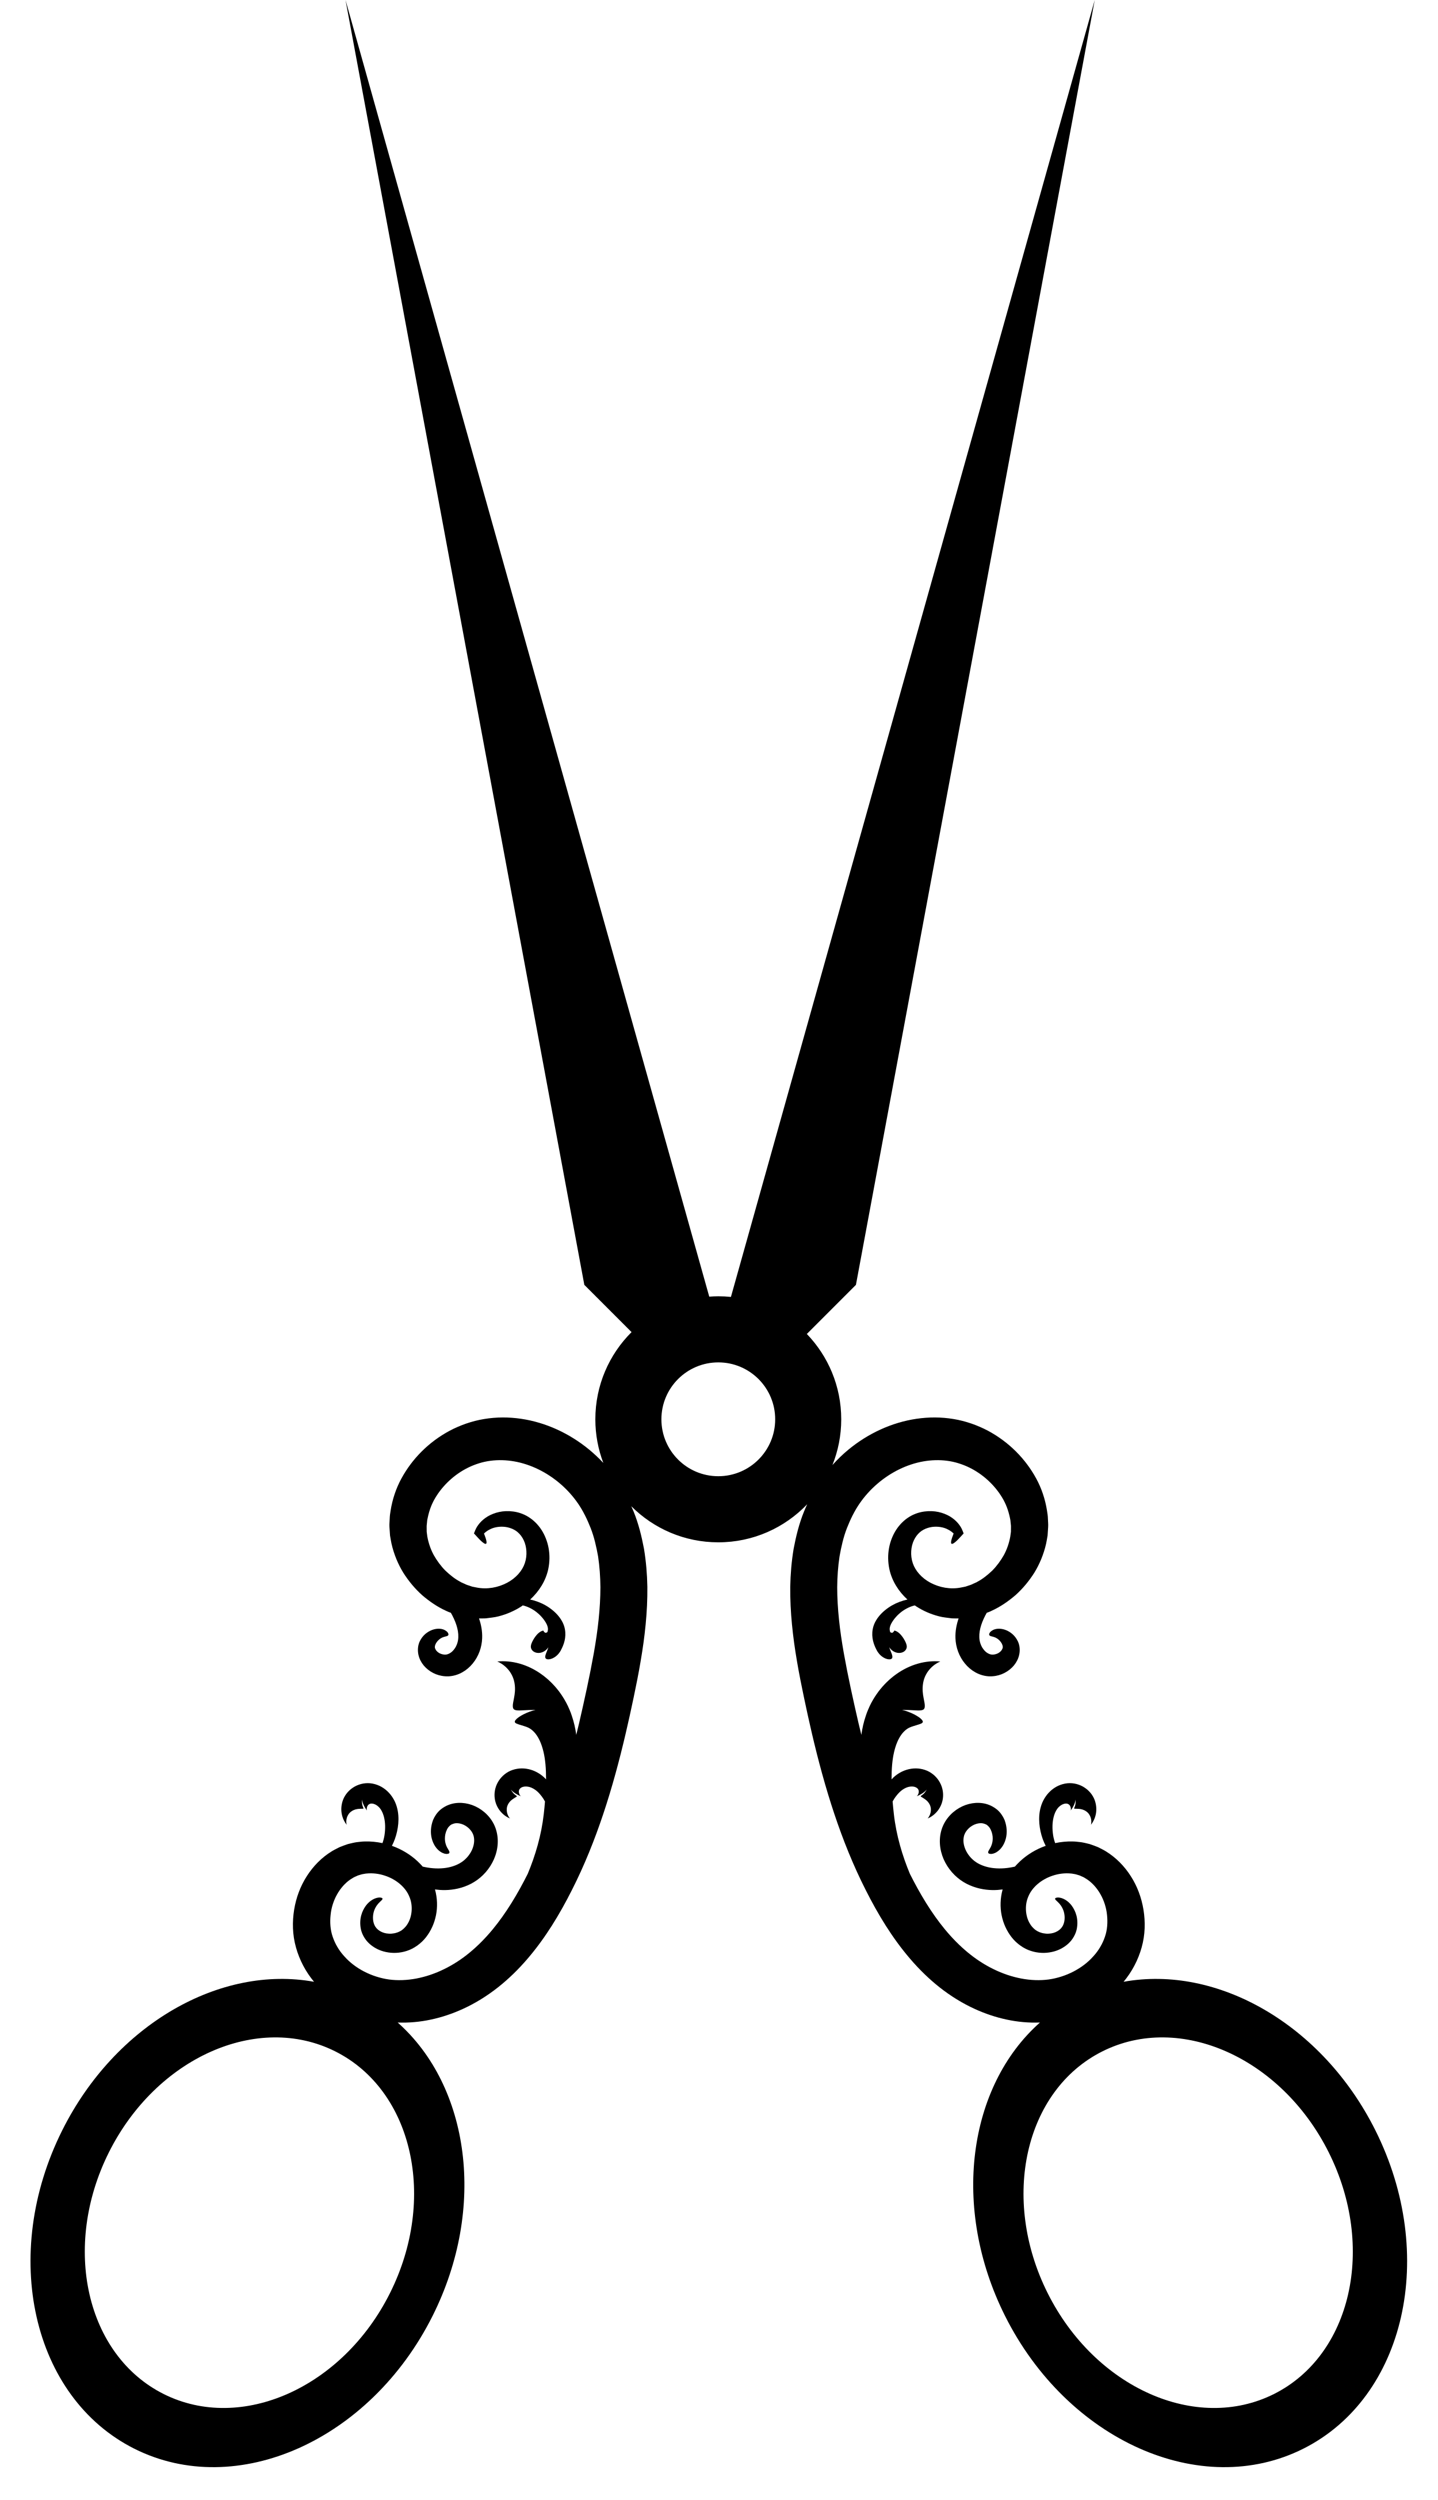 <?xml version="1.0" encoding="UTF-8"?>
<!DOCTYPE svg PUBLIC '-//W3C//DTD SVG 1.0//EN'
          'http://www.w3.org/TR/2001/REC-SVG-20010904/DTD/svg10.dtd'>
<svg height="499.7" preserveAspectRatio="xMidYMid meet" version="1.0" viewBox="-6.1 0.0 287.6 499.7" width="287.6" xmlns="http://www.w3.org/2000/svg" xmlns:xlink="http://www.w3.org/1999/xlink" zoomAndPan="magnify"
><g id="change1_1"
  ><path d="M 248.688 478.551 C 233.164 486.324 212.902 477.297 203.43 458.379 C 193.953 439.465 198.855 417.828 214.379 410.055 C 229.898 402.277 250.164 411.312 259.637 430.227 C 269.113 449.141 264.211 470.777 248.688 478.551 Z M 137.559 295.086 C 131.273 295.086 126.18 289.992 126.18 283.711 C 126.18 277.426 131.273 272.332 137.559 272.332 C 143.844 272.332 148.938 277.426 148.938 283.711 C 148.938 289.992 143.844 295.086 137.559 295.086 Z M 71.895 458.379 C 62.422 477.297 42.156 486.324 26.637 478.551 C 11.113 470.777 6.211 449.141 15.684 430.227 C 25.16 411.312 45.422 402.277 60.945 410.055 C 76.465 417.828 81.367 439.465 71.895 458.379 Z M 268.965 425.816 C 258.301 404.527 237.27 392.754 218.617 396.148 C 220.285 394.141 221.52 391.816 222.227 389.289 C 222.949 386.73 222.984 384.148 222.594 381.73 C 222.195 379.312 221.344 377.023 220.051 375.02 C 218.773 373.016 217.062 371.281 215.051 370.055 C 214.555 369.746 214.016 369.5 213.504 369.234 C 212.953 369.008 212.387 368.801 211.828 368.617 C 211.262 368.484 210.695 368.332 210.133 368.246 C 209.57 368.191 209.008 368.098 208.457 368.098 C 207.238 368.062 206.059 368.188 204.934 368.43 C 204.754 367.934 204.621 367.426 204.535 366.914 C 204.086 364.113 204.773 361.969 205.773 361.109 C 206.262 360.676 206.77 360.508 207.148 360.52 C 207.531 360.531 207.762 360.73 207.902 360.961 L 207.918 360.992 C 208.012 361.145 208.109 361.5 208.074 361.723 C 208.047 361.949 207.953 362.016 208.148 361.75 C 208.395 361.41 208.93 360.562 209.008 359.719 C 209.094 360.715 208.84 361.164 208.766 361.359 C 208.672 361.551 208.727 361.535 208.898 361.555 C 209.082 361.562 209.363 361.551 209.746 361.586 C 210.121 361.633 210.617 361.711 211.148 362.086 C 212.113 362.766 212.297 363.973 212.09 364.762 C 213.078 363.496 213.539 361.66 212.797 359.723 C 212.41 358.746 211.676 357.871 210.754 357.289 C 209.828 356.691 208.621 356.348 207.391 356.461 C 204.668 356.742 202.723 358.836 202.062 361.176 C 201.73 362.324 201.684 363.461 201.77 364.523 C 201.863 365.578 202.09 366.629 202.461 367.656 C 202.629 368.113 202.824 368.547 203.039 368.969 C 202.785 369.059 202.535 369.152 202.289 369.254 C 200.422 370.031 198.766 371.148 197.414 372.547 C 197.23 372.73 197.055 372.93 196.883 373.125 C 195.551 373.426 194.113 373.586 192.637 373.426 C 191.508 373.309 190.402 372.988 189.438 372.438 C 188.527 371.918 187.711 371.09 187.184 370.102 C 186.652 369.113 186.48 368.078 186.652 367.211 C 186.781 366.438 187.32 365.668 188.047 365.141 C 188.777 364.613 189.598 364.406 190.254 364.449 C 190.582 364.48 190.898 364.594 191.125 364.699 C 191.363 364.832 191.586 365.047 191.789 365.301 C 192.164 365.84 192.379 366.531 192.43 367.145 C 192.484 367.766 192.391 368.305 192.242 368.727 C 191.969 369.59 191.422 370.027 191.547 370.367 C 191.602 370.52 191.805 370.605 192.203 370.59 C 192.586 370.559 193.16 370.355 193.727 369.844 C 194.863 368.84 195.832 366.543 194.809 363.793 C 194.516 363.121 194.086 362.426 193.43 361.828 C 192.746 361.238 191.965 360.824 191.086 360.582 C 189.309 360.125 187.363 360.457 185.73 361.406 C 184.91 361.883 184.148 362.516 183.508 363.312 C 182.867 364.102 182.344 365.109 182.09 366.184 C 181.578 368.273 181.984 370.52 182.973 372.348 C 183.961 374.191 185.473 375.652 187.23 376.559 C 188.945 377.438 190.75 377.789 192.395 377.816 C 193.102 377.824 193.773 377.773 194.426 377.688 C 193.453 381.234 194.27 384.742 196.223 387.238 C 196.723 387.883 197.32 388.438 197.961 388.898 C 198.602 389.363 199.344 389.746 200.055 389.969 C 201.492 390.438 202.918 390.473 204.207 390.199 C 205.496 389.945 206.664 389.336 207.555 388.523 C 208.438 387.723 209.039 386.629 209.25 385.613 C 209.66 383.566 209 381.965 208.254 380.941 C 207.477 379.898 206.527 379.453 205.906 379.344 C 205.594 379.273 205.348 379.301 205.184 379.34 C 205.023 379.379 204.938 379.438 204.922 379.52 C 204.828 379.879 205.988 380.258 206.586 381.898 C 206.867 382.688 206.973 383.836 206.531 384.809 C 206.141 385.707 205.062 386.469 203.648 386.527 C 202.949 386.57 202.18 386.426 201.527 386.102 C 201.188 385.941 200.922 385.742 200.645 385.484 C 200.367 385.219 200.109 384.918 199.898 384.559 C 199.023 383.16 198.766 380.953 199.547 379.148 C 200.266 377.316 202.117 375.688 204.457 374.926 C 205.621 374.539 206.891 374.383 208.098 374.504 C 208.402 374.52 208.688 374.609 208.988 374.645 C 209.277 374.711 209.551 374.82 209.836 374.895 C 210.098 375.012 210.363 375.129 210.629 375.25 C 210.887 375.426 211.168 375.559 211.422 375.742 C 213.453 377.168 215.008 379.816 215.305 382.785 C 215.465 384.25 215.363 385.773 214.891 387.133 C 214.434 388.5 213.645 389.891 212.555 391.066 C 210.43 393.477 207.105 395.195 203.637 395.684 C 200.141 396.156 196.234 395.402 192.621 393.629 C 190.809 392.75 189.07 391.617 187.457 390.281 C 185.824 388.934 184.293 387.375 182.867 385.648 C 180.219 382.438 177.934 378.656 175.883 374.578 C 174.359 370.934 173.145 366.852 172.672 362.625 C 172.57 361.746 172.492 360.918 172.422 360.109 C 172.824 359.355 173.309 358.758 173.773 358.281 C 174.488 357.586 175.246 357.223 175.871 357.141 C 176.504 357.047 177 357.188 177.293 357.406 C 177.578 357.621 177.672 357.914 177.656 358.184 C 177.656 358.336 177.559 358.711 177.402 358.895 C 177.262 359.102 177.133 359.121 177.438 358.977 C 177.824 358.812 178.727 358.383 179.242 357.711 C 178.785 358.594 178.316 358.812 178.156 358.941 C 177.977 359.062 178.031 359.098 178.172 359.191 C 178.32 359.293 178.578 359.422 178.887 359.645 C 179.199 359.867 179.582 360.18 179.859 360.762 C 180.359 361.828 179.926 362.934 179.434 363.5 C 180.816 362.93 182.215 361.512 182.48 359.457 C 182.613 358.457 182.43 357.316 181.887 356.332 C 181.367 355.359 180.488 354.48 179.355 353.973 C 176.945 352.934 174.348 353.68 172.617 355.273 C 172.473 355.406 172.344 355.551 172.211 355.688 C 172.203 353.52 172.367 351.688 172.719 350.211 C 173.383 347.359 174.594 345.883 175.828 345.316 C 176.172 345.145 177.035 344.906 177.668 344.703 C 178.309 344.492 178.73 344.312 178.281 343.781 C 177.738 343.113 175.945 342.172 174.309 341.797 C 176.348 341.801 177.434 341.977 178.047 341.887 C 178.664 341.832 178.82 341.559 178.855 341.152 C 178.902 340.727 178.754 340.141 178.613 339.383 C 178.473 338.605 178.305 337.641 178.535 336.359 C 178.957 334.07 180.637 332.676 181.965 332.117 C 180.551 331.988 179.008 332.117 177.5 332.547 C 175.992 332.973 174.523 333.684 173.188 334.633 C 171.852 335.578 170.637 336.754 169.586 338.145 C 169.07 338.844 168.582 339.59 168.156 340.402 C 167.949 340.812 167.734 341.223 167.559 341.664 L 167.289 342.324 L 167.066 342.961 C 166.637 344.207 166.352 345.492 166.172 346.789 C 165.973 345.969 165.766 345.148 165.574 344.32 C 164.504 339.672 163.461 334.941 162.66 330.441 C 161.855 325.922 161.344 321.508 161.34 317.277 C 161.359 315.168 161.504 313.113 161.805 311.133 C 162.152 309.172 162.586 307.262 163.273 305.492 C 163.957 303.746 164.797 302.02 165.805 300.562 C 166.812 299.09 168.031 297.746 169.379 296.59 C 172.078 294.27 175.312 292.699 178.547 292.129 C 180.156 291.84 181.793 291.797 183.32 292 C 184.828 292.195 186.324 292.66 187.723 293.332 C 190.52 294.688 192.855 296.895 194.34 299.371 C 195.09 300.609 195.57 301.938 195.852 303.258 C 195.926 303.586 196 303.914 196.012 304.25 C 196.031 304.578 196.113 304.918 196.094 305.234 C 196.082 305.551 196.082 305.867 196.086 306.188 C 196.043 306.508 196 306.824 195.957 307.141 C 195.734 308.406 195.312 309.656 194.695 310.812 C 194.051 311.953 193.273 313.016 192.375 313.93 C 191.453 314.812 190.469 315.602 189.406 316.168 C 189.148 316.336 188.867 316.422 188.602 316.555 C 188.336 316.68 188.07 316.816 187.793 316.887 C 187.52 316.98 187.246 317.07 186.977 317.16 C 186.703 317.215 186.43 317.27 186.156 317.324 C 183.992 317.77 181.789 317.328 180.004 316.387 C 178.227 315.449 176.957 313.973 176.457 312.465 C 175.922 310.895 176.078 309.152 176.68 307.883 C 176.977 307.246 177.395 306.699 177.855 306.297 C 178.309 305.898 178.867 305.605 179.449 305.426 C 180.621 305.051 181.828 305.137 182.766 305.43 C 183.555 305.691 184.168 306.094 184.625 306.535 C 184.145 307.75 183.992 308.453 184.211 308.59 C 184.461 308.75 185.195 308.137 186.367 306.812 L 186.629 306.52 L 186.383 305.906 C 186.004 304.965 185.176 303.898 183.867 303.113 C 182.562 302.355 180.801 301.863 178.789 302.141 C 177.789 302.273 176.719 302.605 175.699 303.246 C 174.691 303.879 173.816 304.754 173.121 305.82 C 171.754 307.961 171.156 310.762 171.777 313.672 C 172.27 315.965 173.574 318.082 175.387 319.738 C 174.367 319.953 173.312 320.336 172.293 320.91 C 170.113 322.188 168.77 323.91 168.449 325.637 C 168.121 327.355 168.68 328.793 169.211 329.809 C 169.223 329.828 169.234 329.852 169.246 329.875 C 169.402 330.199 169.863 330.883 170.559 331.301 C 171.242 331.727 172.066 331.836 172.297 331.488 C 172.602 331.051 171.977 330.109 171.75 329.277 C 172.367 330.203 173.301 330.488 173.941 330.402 C 174.605 330.328 175 329.949 175.148 329.617 C 175.324 329.238 175.262 328.883 175.109 328.48 C 174.949 328.078 174.703 327.617 174.336 327.117 C 173.668 326.227 173.062 325.98 172.762 325.941 C 172.711 326.098 172.473 326.395 172.297 326.391 C 172.234 326.383 172.168 326.363 172.066 326.328 C 171.973 326.289 171.941 326.23 171.914 326.172 C 171.902 326.141 171.906 326.113 171.902 326.078 C 171.883 326.027 171.859 325.941 171.848 325.84 C 171.816 325.613 171.824 325.43 171.93 325.086 C 172.102 324.445 172.836 323.367 173.738 322.57 C 174.719 321.695 175.832 321.152 176.863 320.906 C 176.957 320.973 177.047 321.043 177.141 321.105 C 178.5 321.984 180.031 322.668 181.695 323.09 C 182.523 323.316 183.406 323.371 184.285 323.5 C 184.727 323.52 185.172 323.516 185.621 323.516 C 185.211 324.695 184.941 326.02 184.992 327.449 C 185.016 328.34 185.203 329.316 185.527 330.16 C 185.848 331.02 186.297 331.816 186.879 332.52 C 188.027 333.93 189.711 334.965 191.648 335.086 C 193.539 335.172 195.129 334.453 196.273 333.355 C 196.844 332.805 197.297 332.121 197.562 331.383 C 197.828 330.645 197.91 329.879 197.785 329.105 C 197.664 328.355 197.332 327.746 196.973 327.273 C 196.609 326.793 196.188 326.449 195.766 326.188 C 194.918 325.672 194.051 325.512 193.355 325.586 C 192.652 325.66 192.176 325.988 191.941 326.238 C 191.715 326.535 191.688 326.742 191.777 326.875 C 191.871 327.012 192.082 327.078 192.324 327.121 C 192.582 327.199 192.871 327.262 193.176 327.438 C 193.484 327.605 193.82 327.887 194.09 328.266 C 194.363 328.629 194.523 329.145 194.426 329.441 C 194.387 329.566 194.309 329.754 194.184 329.918 C 194.062 330.078 193.891 330.238 193.664 330.383 C 193.227 330.668 192.535 330.824 192.043 330.707 C 191.832 330.66 191.551 330.543 191.285 330.363 C 191.023 330.184 190.77 329.93 190.543 329.617 C 190.312 329.312 190.121 328.938 189.988 328.539 C 189.848 328.129 189.777 327.754 189.762 327.273 C 189.695 325.699 190.363 323.941 191.25 322.387 C 191.594 322.262 191.941 322.141 192.262 321.969 C 193.961 321.195 195.523 320.121 196.988 318.871 C 198.418 317.59 199.691 316.074 200.773 314.363 C 201.828 312.637 202.641 310.684 203.125 308.562 C 203.227 308.027 203.332 307.488 203.418 306.941 C 203.453 306.387 203.492 305.828 203.527 305.27 C 203.57 304.703 203.5 304.164 203.484 303.605 C 203.473 303.047 203.391 302.496 203.297 301.949 C 202.949 299.746 202.242 297.57 201.164 295.586 C 199.016 291.617 195.684 288.242 191.492 285.996 C 189.391 284.891 187.07 284.062 184.598 283.652 C 182.141 283.246 179.648 283.246 177.18 283.609 C 172.25 284.344 167.566 286.512 163.645 289.723 C 162.484 290.672 161.402 291.723 160.387 292.855 C 161.52 290.027 162.148 286.941 162.148 283.711 C 162.148 277.086 159.523 271.074 155.266 266.652 C 158.539 263.383 161.812 260.105 165.086 256.836 C 181.008 171.223 196.926 85.609 212.848 0 C 188.594 86.414 164.34 172.832 140.086 259.246 C 139.254 259.16 138.41 259.117 137.559 259.117 C 136.949 259.117 136.348 259.148 135.75 259.191 C 111.5 172.793 87.254 86.398 63.004 0 C 78.926 85.609 94.844 171.223 110.766 256.836 C 113.914 259.984 117.062 263.133 120.211 266.281 C 115.738 270.734 112.969 276.898 112.969 283.711 C 112.969 286.781 113.535 289.719 114.566 292.43 C 113.66 291.461 112.695 290.555 111.68 289.723 C 107.754 286.512 103.074 284.344 98.141 283.609 C 95.676 283.246 93.184 283.246 90.727 283.652 C 88.254 284.062 85.93 284.891 83.832 285.996 C 79.641 288.242 76.309 291.617 74.16 295.586 C 73.082 297.57 72.375 299.746 72.023 301.949 C 71.93 302.496 71.852 303.047 71.84 303.605 C 71.82 304.164 71.754 304.703 71.793 305.27 C 71.832 305.828 71.867 306.387 71.906 306.941 C 71.988 307.488 72.098 308.027 72.199 308.562 C 72.684 310.684 73.492 312.637 74.551 314.363 C 75.633 316.074 76.906 317.59 78.336 318.871 C 79.797 320.121 81.363 321.195 83.059 321.969 C 83.383 322.141 83.73 322.262 84.074 322.387 C 84.961 323.941 85.629 325.699 85.562 327.273 C 85.547 327.754 85.473 328.129 85.336 328.539 C 85.199 328.938 85.008 329.312 84.781 329.617 C 84.551 329.93 84.297 330.184 84.035 330.363 C 83.773 330.543 83.492 330.66 83.281 330.707 C 82.789 330.824 82.098 330.668 81.656 330.383 C 81.43 330.238 81.262 330.078 81.141 329.918 C 81.016 329.754 80.938 329.566 80.898 329.441 C 80.801 329.145 80.961 328.629 81.234 328.266 C 81.504 327.887 81.84 327.605 82.145 327.438 C 82.453 327.262 82.742 327.199 83 327.121 C 83.238 327.078 83.453 327.012 83.543 326.875 C 83.637 326.742 83.605 326.535 83.383 326.238 C 83.148 325.988 82.672 325.66 81.969 325.586 C 81.273 325.512 80.406 325.672 79.559 326.188 C 79.137 326.449 78.715 326.793 78.352 327.273 C 77.988 327.746 77.66 328.355 77.539 329.105 C 77.414 329.879 77.496 330.645 77.762 331.383 C 78.027 332.121 78.48 332.805 79.051 333.355 C 80.195 334.453 81.785 335.172 83.676 335.086 C 85.613 334.965 87.297 333.93 88.445 332.52 C 89.027 331.816 89.477 331.02 89.797 330.16 C 90.117 329.316 90.305 328.34 90.332 327.449 C 90.383 326.02 90.113 324.695 89.703 323.516 C 90.152 323.516 90.598 323.52 91.039 323.5 C 91.918 323.371 92.801 323.316 93.629 323.09 C 95.293 322.668 96.82 321.984 98.184 321.105 C 98.277 321.043 98.363 320.973 98.461 320.906 C 99.492 321.152 100.605 321.695 101.582 322.57 C 102.488 323.367 103.223 324.445 103.395 325.086 C 103.496 325.43 103.508 325.613 103.477 325.84 C 103.461 325.941 103.441 326.027 103.422 326.078 C 103.418 326.113 103.422 326.141 103.41 326.172 C 103.383 326.23 103.348 326.289 103.258 326.328 C 103.156 326.363 103.09 326.383 103.027 326.391 C 102.852 326.395 102.613 326.098 102.562 325.941 C 102.262 325.98 101.656 326.227 100.988 327.117 C 100.621 327.617 100.375 328.078 100.215 328.48 C 100.062 328.883 100 329.238 100.176 329.617 C 100.324 329.949 100.715 330.328 101.383 330.402 C 102.023 330.488 102.957 330.203 103.57 329.277 C 103.348 330.109 102.723 331.051 103.027 331.488 C 103.258 331.836 104.082 331.727 104.766 331.301 C 105.461 330.883 105.922 330.199 106.078 329.875 C 106.09 329.852 106.102 329.828 106.109 329.809 C 106.645 328.793 107.203 327.355 106.875 325.637 C 106.555 323.91 105.211 322.188 103.031 320.91 C 102.012 320.336 100.957 319.953 99.934 319.738 C 101.746 318.082 103.055 315.965 103.547 313.672 C 104.168 310.762 103.566 307.961 102.203 305.82 C 101.508 304.754 100.629 303.879 99.621 303.246 C 98.605 302.605 97.535 302.273 96.535 302.141 C 94.52 301.863 92.762 302.355 91.457 303.113 C 90.148 303.898 89.316 304.965 88.938 305.906 L 88.691 306.52 L 88.957 306.812 C 90.129 308.137 90.863 308.75 91.113 308.59 C 91.328 308.453 91.18 307.75 90.699 306.535 C 91.156 306.094 91.77 305.691 92.555 305.43 C 93.496 305.137 94.699 305.051 95.875 305.426 C 96.457 305.605 97.016 305.898 97.469 306.297 C 97.926 306.699 98.348 307.246 98.645 307.883 C 99.242 309.152 99.402 310.895 98.863 312.465 C 98.367 313.973 97.098 315.449 95.32 316.387 C 93.531 317.328 91.332 317.77 89.168 317.324 C 88.895 317.27 88.621 317.215 88.348 317.16 C 88.074 317.07 87.805 316.98 87.531 316.887 C 87.254 316.816 86.988 316.68 86.719 316.555 C 86.457 316.422 86.172 316.336 85.918 316.168 C 84.855 315.602 83.871 314.812 82.949 313.93 C 82.051 313.016 81.273 311.953 80.629 310.812 C 80.012 309.656 79.59 308.406 79.363 307.141 C 79.324 306.824 79.281 306.508 79.238 306.188 C 79.242 305.867 79.238 305.551 79.23 305.234 C 79.211 304.918 79.293 304.578 79.309 304.25 C 79.324 303.914 79.398 303.586 79.473 303.258 C 79.754 301.938 80.23 300.609 80.984 299.371 C 82.469 296.895 84.805 294.688 87.602 293.332 C 88.996 292.66 90.492 292.195 92.004 292 C 93.531 291.797 95.164 291.84 96.777 292.129 C 100.008 292.699 103.246 294.27 105.945 296.59 C 107.293 297.746 108.508 299.09 109.52 300.562 C 110.523 302.02 111.363 303.746 112.047 305.492 C 112.738 307.262 113.168 309.172 113.52 311.133 C 113.816 313.113 113.965 315.168 113.984 317.277 C 113.977 321.508 113.469 325.922 112.664 330.441 C 111.863 334.941 110.82 339.672 109.75 344.32 C 109.555 345.148 109.352 345.969 109.152 346.789 C 108.973 345.492 108.688 344.207 108.258 342.961 L 108.035 342.324 L 107.766 341.664 C 107.59 341.223 107.371 340.812 107.164 340.402 C 106.738 339.59 106.254 338.844 105.738 338.145 C 104.688 336.754 103.473 335.578 102.137 334.633 C 100.801 333.684 99.332 332.973 97.824 332.547 C 96.316 332.117 94.773 331.988 93.359 332.117 C 94.684 332.676 96.367 334.07 96.789 336.359 C 97.02 337.641 96.852 338.605 96.711 339.383 C 96.57 340.141 96.422 340.727 96.465 341.152 C 96.504 341.559 96.66 341.832 97.277 341.887 C 97.891 341.977 98.977 341.801 101.016 341.797 C 99.379 342.172 97.586 343.113 97.043 343.781 C 96.594 344.312 97.016 344.492 97.652 344.703 C 98.289 344.906 99.152 345.145 99.492 345.316 C 100.73 345.883 101.938 347.359 102.605 350.211 C 102.957 351.688 103.121 353.52 103.113 355.688 C 102.98 355.551 102.852 355.406 102.707 355.273 C 100.977 353.68 98.379 352.934 95.965 353.973 C 94.836 354.48 93.957 355.359 93.434 356.332 C 92.895 357.316 92.711 358.457 92.844 359.457 C 93.109 361.512 94.508 362.93 95.891 363.5 C 95.398 362.934 94.965 361.828 95.465 360.762 C 95.742 360.18 96.125 359.867 96.434 359.645 C 96.746 359.422 97.004 359.293 97.152 359.191 C 97.289 359.098 97.348 359.062 97.164 358.941 C 97.004 358.812 96.535 358.594 96.082 357.711 C 96.594 358.383 97.5 358.812 97.887 358.977 C 98.191 359.121 98.062 359.102 97.922 358.895 C 97.766 358.711 97.668 358.336 97.668 358.184 C 97.652 357.914 97.746 357.621 98.031 357.406 C 98.324 357.188 98.82 357.047 99.453 357.141 C 100.074 357.223 100.836 357.586 101.551 358.281 C 102.016 358.758 102.5 359.355 102.898 360.109 C 102.832 360.918 102.754 361.746 102.652 362.625 C 102.18 366.852 100.965 370.934 99.441 374.578 C 97.391 378.656 95.105 382.438 92.457 385.648 C 91.031 387.375 89.5 388.934 87.867 390.281 C 86.254 391.617 84.516 392.75 82.699 393.629 C 79.09 395.402 75.184 396.156 71.688 395.684 C 68.219 395.195 64.895 393.477 62.77 391.066 C 61.68 389.891 60.891 388.5 60.434 387.133 C 59.961 385.773 59.859 384.25 60.02 382.785 C 60.312 379.816 61.871 377.168 63.902 375.742 C 64.156 375.559 64.434 375.426 64.695 375.25 C 64.961 375.129 65.223 375.012 65.484 374.895 C 65.773 374.82 66.043 374.711 66.336 374.645 C 66.633 374.609 66.922 374.52 67.227 374.504 C 68.434 374.383 69.703 374.539 70.863 374.926 C 73.207 375.688 75.059 377.316 75.777 379.148 C 76.559 380.953 76.301 383.16 75.426 384.559 C 75.215 384.918 74.957 385.219 74.676 385.484 C 74.402 385.742 74.137 385.941 73.797 386.102 C 73.145 386.426 72.371 386.57 71.676 386.527 C 70.258 386.469 69.184 385.707 68.793 384.809 C 68.352 383.836 68.457 382.688 68.738 381.898 C 69.336 380.258 70.496 379.879 70.398 379.52 C 70.383 379.438 70.301 379.379 70.137 379.34 C 69.977 379.301 69.727 379.273 69.418 379.344 C 68.797 379.453 67.848 379.898 67.07 380.941 C 66.324 381.965 65.664 383.566 66.074 385.613 C 66.285 386.629 66.887 387.723 67.77 388.523 C 68.66 389.336 69.828 389.945 71.117 390.199 C 72.406 390.473 73.832 390.438 75.27 389.969 C 75.98 389.746 76.719 389.363 77.363 388.898 C 78.004 388.438 78.602 387.883 79.102 387.238 C 81.051 384.742 81.867 381.234 80.898 377.688 C 81.547 377.773 82.223 377.824 82.926 377.816 C 84.57 377.789 86.379 377.438 88.09 376.559 C 89.848 375.652 91.363 374.191 92.348 372.348 C 93.34 370.52 93.746 368.273 93.23 366.184 C 92.98 365.109 92.457 364.102 91.816 363.312 C 91.176 362.516 90.414 361.883 89.594 361.406 C 87.961 360.457 86.012 360.125 84.238 360.582 C 83.359 360.824 82.578 361.238 81.891 361.828 C 81.234 362.426 80.809 363.121 80.516 363.793 C 79.488 366.543 80.461 368.84 81.598 369.844 C 82.164 370.355 82.738 370.559 83.121 370.59 C 83.52 370.605 83.723 370.52 83.777 370.367 C 83.902 370.027 83.355 369.59 83.078 368.727 C 82.934 368.305 82.84 367.766 82.895 367.145 C 82.945 366.531 83.16 365.84 83.535 365.301 C 83.738 365.047 83.961 364.832 84.199 364.699 C 84.426 364.594 84.742 364.48 85.07 364.449 C 85.723 364.406 86.547 364.613 87.273 365.141 C 88 365.668 88.543 366.438 88.672 367.211 C 88.84 368.078 88.668 369.113 88.141 370.102 C 87.609 371.09 86.797 371.918 85.883 372.438 C 84.922 372.988 83.816 373.309 82.688 373.426 C 81.211 373.586 79.773 373.426 78.441 373.125 C 78.27 372.93 78.094 372.73 77.91 372.547 C 76.559 371.148 74.898 370.031 73.035 369.254 C 72.789 369.152 72.539 369.059 72.285 368.969 C 72.496 368.547 72.695 368.113 72.859 367.656 C 73.234 366.629 73.461 365.578 73.555 364.523 C 73.641 363.461 73.594 362.324 73.262 361.176 C 72.602 358.836 70.652 356.742 67.93 356.461 C 66.703 356.348 65.492 356.691 64.566 357.289 C 63.645 357.871 62.914 358.746 62.527 359.723 C 61.785 361.66 62.246 363.496 63.234 364.762 C 63.023 363.973 63.207 362.766 64.176 362.086 C 64.703 361.711 65.199 361.633 65.578 361.586 C 65.961 361.551 66.242 361.562 66.426 361.555 C 66.594 361.535 66.652 361.551 66.559 361.359 C 66.48 361.164 66.23 360.715 66.316 359.719 C 66.395 360.562 66.926 361.41 67.176 361.75 C 67.371 362.016 67.277 361.949 67.25 361.723 C 67.211 361.5 67.312 361.145 67.406 360.992 L 67.422 360.961 C 67.562 360.73 67.793 360.531 68.176 360.52 C 68.555 360.508 69.062 360.676 69.551 361.109 C 70.551 361.969 71.238 364.113 70.789 366.914 C 70.703 367.426 70.57 367.934 70.391 368.43 C 69.266 368.188 68.086 368.062 66.867 368.098 C 66.316 368.098 65.754 368.191 65.191 368.246 C 64.629 368.332 64.062 368.484 63.492 368.617 C 62.938 368.801 62.371 369.008 61.82 369.234 C 61.305 369.5 60.77 369.746 60.27 370.055 C 58.258 371.281 56.551 373.016 55.27 375.02 C 53.98 377.023 53.125 379.312 52.73 381.73 C 52.34 384.148 52.375 386.73 53.098 389.289 C 53.805 391.816 55.035 394.141 56.707 396.148 C 38.051 392.754 17.023 404.527 6.359 425.816 C -6.125 450.738 0.336 479.25 20.789 489.492 C 41.242 499.738 67.941 487.84 80.426 462.914 C 91.238 441.324 87.832 417.059 73.438 404.289 C 77.906 404.469 82.383 403.441 86.438 401.59 C 88.941 400.453 91.305 398.984 93.488 397.266 C 95.656 395.555 97.637 393.609 99.422 391.523 C 103.004 387.344 105.836 382.648 108.277 377.812 C 113.215 368.09 116.496 357.383 119.039 346.5 C 119.602 344.082 120.137 341.68 120.633 339.293 C 121.137 336.918 121.617 334.492 122.027 332.062 C 122.863 327.203 123.422 322.234 123.371 317.191 C 123.324 314.664 123.117 312.129 122.699 309.605 C 122.223 307.082 121.605 304.57 120.629 302.168 C 120.48 301.801 120.316 301.441 120.156 301.082 C 124.609 305.539 130.762 308.301 137.559 308.301 C 144.555 308.301 150.859 305.375 155.34 300.688 C 155.117 301.176 154.898 301.668 154.695 302.168 C 153.719 304.57 153.102 307.082 152.625 309.605 C 152.203 312.129 152 314.664 151.949 317.191 C 151.902 322.234 152.461 327.203 153.293 332.062 C 153.707 334.492 154.188 336.918 154.691 339.293 C 155.188 341.68 155.719 344.082 156.281 346.5 C 158.828 357.383 162.109 368.09 167.047 377.812 C 169.488 382.648 172.32 387.344 175.902 391.523 C 177.688 393.609 179.664 395.555 181.832 397.266 C 184.016 398.984 186.383 400.453 188.883 401.59 C 192.941 403.441 197.418 404.469 201.887 404.289 C 187.492 417.059 184.086 441.324 194.898 462.914 C 207.383 487.84 234.082 499.738 254.535 489.492 C 274.988 479.25 281.449 450.738 268.965 425.816"
  /></g
></svg
>
